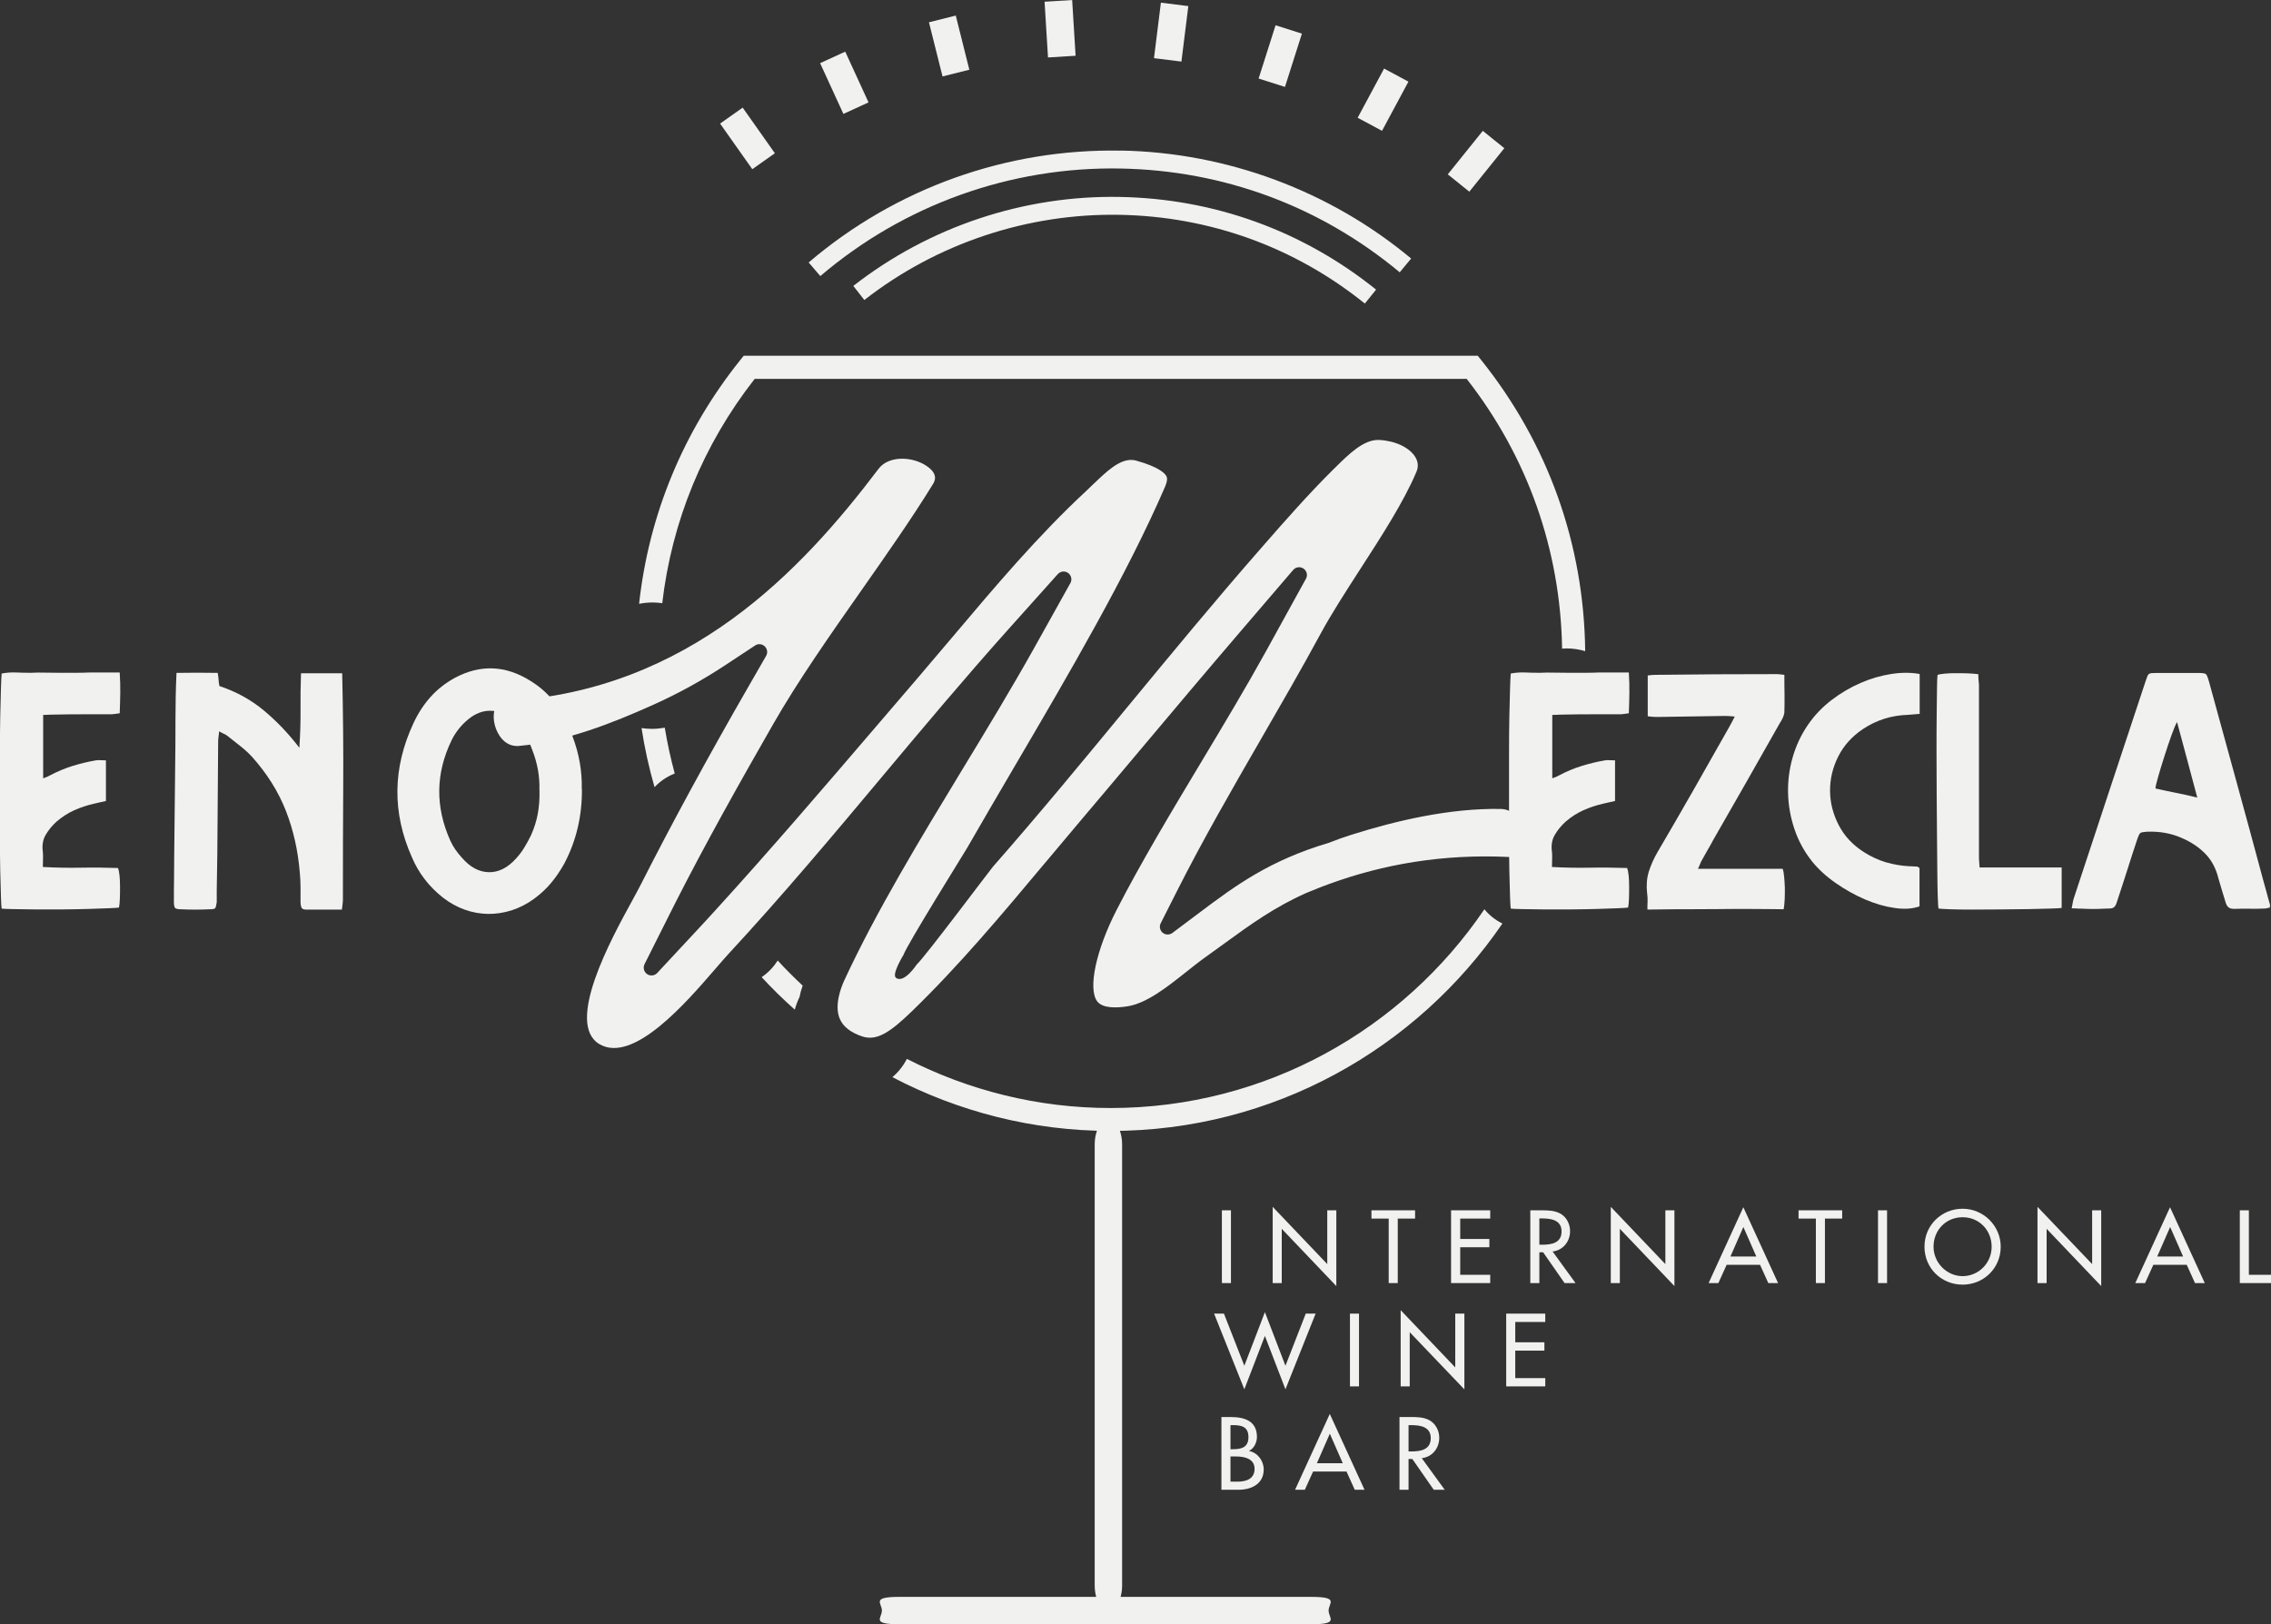 <?xml version="1.0" encoding="UTF-8"?>
<svg id="Livello_2" data-name="Livello 2" xmlns="http://www.w3.org/2000/svg" viewBox="0 0 288.36 206.27">
  <rect x="0" y="0" width="288.36" height="206.27" fill="#333333" stroke="none"/>
  <defs>
    <style>
      .cls-1 {
        fill: #f1f1f0;
        stroke-width: 0px;
      }
    </style>
  </defs>
  <g id="Livello_1-2" data-name="Livello 1">
    <g>
      <path class="cls-1" d="M193,104.29c-.4-.7-1.16-1.54-2.47-1.56-6.46-.11-13.22,1.48-18.91,3.27-.97.31-1.94.65-2.89,1.03-7.59,2.26-11.85,5.44-16.3,8.77l-3.57,2.68c-.37.27-.88.26-1.23-.03-.35-.3-.46-.79-.25-1.2l2.01-3.98c3.36-6.66,7.16-13.24,10.83-19.6,2.5-4.33,5.06-8.75,7.45-13.17,1.39-2.56,3.16-5.3,5.03-8.2,2.73-4.23,5.55-8.58,7.15-12.38.28-.65.22-1.3-.16-1.91-.76-1.2-2.51-2.03-4.58-2.14-1.94-.09-3.87,1.82-5.57,3.51l-.36.35c-3.04,3.02-5.95,6.33-8.75,9.53l-.33.38c-5.73,6.54-11.39,13.41-16.87,20.05-5.55,6.73-11.28,13.69-17.14,20.36-.34.38-8.78,11.66-9.68,12.42,0,0-1.62,2.49-2.65,1.7-.57-.43.96-2.91.96-2.91.41-1.24,7.82-13.12,8.07-13.56,1.88-3.27,3.81-6.57,5.86-10.07,7.11-12.12,14.46-24.66,19.3-35.86.24-.57.3-1,.16-1.28-.15-.32-.83-1.15-3.82-1.99-1.61-.45-3.18.82-4.82,2.37-.75.68-.88.86-1.51,1.44,0,0-.02.02-.03.03-6.08,5.63-11.61,12.18-16.96,18.52l-.11.13c-1.42,1.69-2.85,3.37-4.27,5.03-1.68,1.95-3.35,3.91-5.03,5.87l-.25.29c-6.61,7.72-13.45,15.71-20.44,23.38-.81.88-1.61,1.77-2.43,2.64l-4.99,5.36c-.33.36-.89.42-1.29.14-.4-.28-.54-.82-.32-1.26l3.79-7.55c3.98-7.85,8.37-15.64,12.52-22.89,3.2-5.59,7.28-11.4,11.22-17.02,3.14-4.48,6.39-9.11,9.06-13.45.24-.38.79-1.29-.75-2.34-1.82-1.25-4.83-1.36-6.12.34-9.85,13.02-24.13,28.14-47.26,29.5-.9.05-1.2.45-1.37.8-.47.96-.24,2.53.53,3.65.43.63,1.2,1.35,2.42,1.25,5.96-.54,11.95-2.93,17.03-5.21,3.17-1.42,6.3-3.14,9.29-5.12l3.68-2.43c.18-.12.39-.18.6-.16.23.01.45.1.62.27.33.31.41.82.18,1.21l-2.2,3.82c-5.26,9.14-9.74,17.39-13.72,25.23-.28.56-.68,1.28-1.14,2.13-2.55,4.65-8.53,15.53-4.1,18.13,4.29,2.51,11.01-5.28,14.62-9.46.72-.83,1.31-1.51,1.83-2.08,6.74-7.27,13.26-15.05,19.56-22.58,5.15-6.15,10.47-12.49,15.91-18.57l6.27-7c.34-.38.9-.44,1.31-.15.41.29.54.85.29,1.29l-4.58,8.21c-2.84,5.08-6.04,10.37-9.15,15.48-5.35,8.82-10.88,17.93-14.95,26.7-.43.92-1.34,3.24-.59,4.96.42.98,1.38,1.73,2.85,2.22,1.87.62,3.59-.58,6.29-3.19,5.99-5.79,11.5-12.38,16.84-18.76l.19-.22c1.28-1.53,2.55-3.05,3.83-4.56,2.67-3.15,5.32-6.31,7.98-9.47,4.21-5.01,8.57-10.19,12.94-15.29l6.64-7.75c.33-.39.9-.46,1.32-.17.42.29.55.85.3,1.29l-5.13,9.31c-2.45,4.44-5.33,9.24-8.12,13.89-3.8,6.33-7.71,12.85-10.78,18.84-2.62,5.1-3.66,9.98-2.49,11.6.68.94,2.49.87,3.88.65,2.44-.39,5.05-2.47,7.36-4.3.87-.69,1.69-1.35,2.51-1.93.86-.61,1.69-1.21,2.49-1.8,3.23-2.35,6.32-4.59,10.35-6.37.13-.05.26-.11.39-.16.39-.16.78-.32,1.19-.48.24-.1.49-.19.73-.28l.65-.24c6.73-2.45,14.28-3.81,22.76-3.4.97.05,1.34-.34,1.56-.67.6-.94.52-2.59-.2-3.84"/>
      <path class="cls-1" d="M140.74,204.53h0c-.96,0-1.74-1.43-1.74-3.2v-55.97c0-1.77.78-3.2,1.74-3.2s1.74,1.43,1.74,3.2v55.97c0,1.76-.78,3.2-1.74,3.2"/>
      <path class="cls-1" d="M166.46,206.27h-52.24c-3.65,0-2.24-.78-2.24-1.74s-1.41-1.74,2.24-1.74h52.24c3.65,0,2.24.78,2.24,1.74s1.41,1.74-2.24,1.74"/>
      <path class="cls-1" d="M85.67,98.22c-.51-1.9-.94-3.84-1.26-5.81-.51.09-1.05.15-1.63.15-.46,0-.9-.04-1.32-.1.39,2.55.95,5.06,1.65,7.5.69-.73,1.54-1.33,2.56-1.73"/>
      <path class="cls-1" d="M101.53,126.57c.09-.48.22-.95.39-1.4-1.09-1.03-2.16-2.08-3.17-3.19-.53.82-1.21,1.55-2.04,2.11,1.33,1.45,2.74,2.82,4.21,4.13.15-.57.36-1.12.62-1.65"/>
      <path class="cls-1" d="M198.84,82.34c.89,0,1.7.13,2.44.35-.15-13.57-4.7-26.34-13.2-36.96l-.44-.55h-93.21l-.44.55c-7.23,9.03-11.6,19.63-12.84,30.95.55-.11,1.13-.17,1.75-.17.42,0,.81.04,1.19.09,1.21-10.39,5.2-20.13,11.74-28.49h90.4c7.74,9.9,11.91,21.71,12.12,34.26.16,0,.32-.02.49-.02"/>
      <path class="cls-1" d="M188.48,115.47c-10.32,15.21-27.72,25.24-47.45,25.24-9.32,0-18.11-2.27-25.88-6.24-.45.88-1.07,1.67-1.84,2.32,8.31,4.34,17.72,6.83,27.73,6.83,20.65,0,38.87-10.46,49.73-26.34-.92-.45-1.68-1.07-2.29-1.81"/>
      <path class="cls-1" d="M142.31,19.12c13.46.24,26.55,5.11,36.87,13.71l-1.45,1.75c-10.07-8.38-22.33-12.94-35.46-13.18-13.96-.25-27.49,4.6-38.11,13.66l-1.48-1.73c11.04-9.42,25.11-14.47,39.63-14.2"/>
      <path class="cls-1" d="M142.21,25.01c11.97.22,23.21,4.29,32.52,11.77l-1.43,1.77c-8.9-7.17-19.67-11.06-31.13-11.27-11.7-.21-23.22,3.63-32.42,10.82l-1.4-1.79c9.62-7.51,21.64-11.53,33.86-11.3"/>
      <rect class="cls-1" x="93.16" y="14.04" width="3.51" height="7.09" transform="translate(7.23 57.95) rotate(-35.22)"/>
      <rect class="cls-1" x="105.45" y="6.97" width="3.51" height="7.09" transform="translate(5.38 45.65) rotate(-24.64)"/>
      <rect class="cls-1" x="118.76" y="2.29" width="3.51" height="7.09" transform="translate(2.2 29.48) rotate(-14.07)"/>
      <rect class="cls-1" x="132.85" y=".1" width="3.51" height="7.09" transform="translate(.03 8.3) rotate(-3.53)"/>
      <rect class="cls-1" x="145.15" y="2.32" width="7.1" height="3.51" transform="translate(126.31 151.14) rotate(-82.91)"/>
      <rect class="cls-1" x="159.01" y="5.37" width="7.1" height="3.51" transform="translate(106.51 159.88) rotate(-72.36)"/>
      <rect class="cls-1" x="172.07" y="10.91" width="7.09" height="3.51" transform="translate(81.36 161.38) rotate(-61.76)"/>
      <rect class="cls-1" x="183.87" y="18.72" width="7.09" height="3.51" transform="translate(53.96 153.64) rotate(-51.17)"/>
      <g>
        <rect class="cls-1" x="155.15" y="153.7" width="1.15" height="9.24"/>
        <polygon class="cls-1" points="161.6 153.26 168.53 160.53 168.53 153.7 169.68 153.7 169.68 163.32 162.75 156.05 162.75 162.94 161.6 162.94 161.6 153.26"/>
        <polygon class="cls-1" points="177.48 162.94 176.33 162.94 176.33 154.75 174.14 154.75 174.14 153.7 179.68 153.7 179.68 154.75 177.48 154.75 177.48 162.94"/>
        <polygon class="cls-1" points="184.25 153.7 189.22 153.7 189.22 154.75 185.41 154.75 185.41 157.34 189.11 157.34 189.11 158.39 185.41 158.39 185.41 161.89 189.22 161.89 189.22 162.94 184.25 162.94 184.25 153.7"/>
        <path class="cls-1" d="M200.06,162.94h-1.4l-2.72-3.91h-.48v3.91h-1.15v-9.24h1.4c.82,0,1.7.01,2.44.43.77.45,1.21,1.32,1.21,2.21,0,1.32-.88,2.43-2.22,2.59l2.92,4.02ZM195.46,158.07h.37c1.18,0,2.45-.22,2.45-1.69s-1.37-1.65-2.51-1.65h-.31v3.35Z"/>
        <polygon class="cls-1" points="204.53 153.26 211.46 160.53 211.46 153.7 212.61 153.7 212.61 163.32 205.68 156.05 205.68 162.94 204.53 162.94 204.53 153.26"/>
        <path class="cls-1" d="M219.24,160.62l-1.05,2.32h-1.24l4.41-9.63,4.41,9.63h-1.24l-1.05-2.32h-4.24ZM221.36,155.83l-1.64,3.74h3.29l-1.64-3.74Z"/>
        <polygon class="cls-1" points="231.72 162.94 230.57 162.94 230.57 154.75 228.37 154.75 228.37 153.7 233.91 153.7 233.91 154.75 231.72 154.75 231.72 162.94"/>
        <rect class="cls-1" x="238.46" y="153.7" width="1.15" height="9.24"/>
        <path class="cls-1" d="M254.04,158.32c0,2.74-2.17,4.82-4.84,4.82s-4.84-2.07-4.84-4.82,2.19-4.82,4.84-4.82,4.84,2.17,4.84,4.82M252.89,158.32c0-2.03-1.52-3.74-3.69-3.74s-3.69,1.7-3.69,3.74,1.69,3.74,3.69,3.74,3.69-1.63,3.69-3.74"/>
        <polygon class="cls-1" points="258.71 153.26 265.65 160.53 265.65 153.7 266.8 153.7 266.8 163.32 259.87 156.05 259.87 162.94 258.71 162.94 258.71 153.26"/>
        <path class="cls-1" d="M273.42,160.62l-1.05,2.32h-1.24l4.41-9.63,4.41,9.63h-1.24l-1.05-2.32h-4.24ZM275.55,155.83l-1.64,3.74h3.29l-1.64-3.74Z"/>
        <polygon class="cls-1" points="285.55 161.89 288.36 161.89 288.36 162.94 284.4 162.94 284.4 153.7 285.55 153.7 285.55 161.89"/>
        <polygon class="cls-1" points="158 173.44 160.61 166.63 163.22 173.44 165.8 166.82 167.05 166.82 163.22 176.43 160.61 169.65 158 176.43 154.16 166.82 155.41 166.82 158 173.44"/>
        <rect class="cls-1" x="171.41" y="166.82" width="1.15" height="9.24"/>
        <polygon class="cls-1" points="177.85 166.38 184.78 173.65 184.78 166.82 185.94 166.82 185.94 176.44 179 169.18 179 176.06 177.85 176.06 177.85 166.38"/>
        <polygon class="cls-1" points="191.25 166.82 196.21 166.82 196.21 167.88 192.4 167.88 192.4 170.46 196.1 170.46 196.1 171.52 192.4 171.52 192.4 175.01 196.21 175.01 196.21 176.06 191.25 176.06 191.25 166.82"/>
        <path class="cls-1" d="M155.09,179.95h1.13c1.74,0,3.38.45,3.38,2.54,0,.67-.37,1.46-.99,1.75v.03c1.09.2,1.85,1.26,1.85,2.34,0,1.85-1.58,2.58-3.21,2.58h-2.16v-9.24ZM156.24,184.04h.29c1.09,0,1.99-.22,1.99-1.54s-.88-1.52-1.96-1.52h-.32v3.06ZM156.24,188.16h.88c1.07,0,2.18-.32,2.18-1.63s-1.32-1.57-2.35-1.57h-.71v3.2Z"/>
        <path class="cls-1" d="M166.73,186.87l-1.05,2.32h-1.24l4.41-9.63,4.41,9.63h-1.24l-1.05-2.32h-4.24ZM168.85,182.08l-1.64,3.74h3.29l-1.64-3.74Z"/>
        <path class="cls-1" d="M183.45,189.19h-1.4l-2.72-3.91h-.48v3.91h-1.15v-9.24h1.4c.82,0,1.7.01,2.44.43.77.45,1.21,1.32,1.21,2.21,0,1.32-.88,2.43-2.22,2.59l2.92,4.02ZM178.85,184.32h.37c1.18,0,2.45-.22,2.45-1.69s-1.37-1.65-2.51-1.65h-.31v3.35Z"/>
      </g>
      <path class="cls-1" d="M13.45,96.58v5.14c-.26.06-.51.12-.77.17-.26.06-.5.11-.73.17-.89.2-1.73.48-2.53.84-.8.36-1.54.84-2.23,1.43-.57.51-1.03,1.08-1.39,1.69-.36.61-.48,1.34-.36,2.16.03.31.03.63.02.94-.01.31-.02.64-.02.98,1.63.09,3.23.12,4.82.09,1.59-.03,3.16-.01,4.73.04.08.23.15.56.19.99.04.43.06.88.06,1.37s0,.97-.02,1.46c-.01.49-.05.89-.11,1.2-.14.03-.58.06-1.31.09-.73.03-1.61.06-2.63.09-1.03.03-2.14.05-3.34.06-1.2.01-2.33.01-3.38,0-1.06-.01-1.98-.03-2.76-.04-.79-.01-1.28-.04-1.48-.06-.03-.11-.06-.6-.09-1.46s-.06-1.96-.09-3.3c-.03-1.34-.04-2.85-.04-4.54v-10.43c0-1.73.01-3.3.04-4.72.03-1.42.06-2.61.09-3.57s.06-1.58.09-1.84c.6-.11,1.21-.16,1.84-.13.63.03,1.26.04,1.88.04.6-.03,1.21-.04,1.82-.02.61.01,1.23.02,1.86.02h1.91c.61,0,1.25-.01,1.91-.04h3.77c.06.92.08,1.79.07,2.61-.01.82-.04,1.68-.07,2.57-.23.03-.44.06-.64.09-.2.03-.42.04-.64.04h-3.58c-1.19,0-2.38.01-3.58.04-.2,0-.41,0-.62.02-.21.01-.44.02-.66.02v8.05c.34-.11.64-.24.9-.39.91-.48,1.86-.88,2.83-1.18.97-.3,1.96-.54,2.96-.71.2-.03.4-.04.6-.02.2.01.43.02.69.02"/>
      <path class="cls-1" d="M43.43,115.51h-4.58c-.31,0-.51-.09-.58-.28-.07-.19-.11-.39-.11-.62v-1.88c0-.63-.03-1.26-.09-1.88-.23-2.83-.82-5.45-1.77-7.88-.95-2.43-2.38-4.71-4.29-6.85-.45-.49-.95-.94-1.49-1.37-.54-.43-1.08-.86-1.62-1.28-.14-.11-.3-.21-.47-.28-.17-.07-.37-.18-.6-.32-.03.29-.06.54-.09.75-.03.21-.04.43-.04.66-.03,3.2-.05,6.35-.07,9.44-.01,3.1-.05,6.25-.11,9.44v1.41c-.06.4-.12.65-.19.75-.07.1-.31.15-.71.15-1.21.06-2.42.06-3.63,0-.4,0-.65-.06-.76-.17-.1-.11-.15-.38-.15-.81,0-.97,0-1.93.02-2.87.01-.94.02-1.9.02-2.87.03-1.91.05-3.78.06-5.61.01-1.83.03-3.7.06-5.61.03-2.03.04-4.04.04-6.04s.04-4.01.13-6.04c1.73-.03,3.47-.03,5.23,0,.06.29.09.56.11.81.01.26.05.54.11.86,2.13.71,4.02,1.75,5.65,3.11,1.63,1.36,3.13,2.93,4.5,4.73.11-1.6.16-3.17.15-4.73-.01-1.56,0-3.13.06-4.73h5.23c.11,4.83.16,9.6.13,14.33-.03,4.73-.04,9.52-.04,14.37,0,.2-.01.4-.04.6-.03.2-.06.44-.09.73"/>
      <path class="cls-1" d="M73.89,100.18c.03,3.43-.71,6.58-2.23,9.47-.49.88-1.04,1.71-1.67,2.46-.63.76-1.36,1.43-2.19,2.04-.91.66-1.86,1.14-2.85,1.46-.99.31-1.98.46-2.98.45-1-.02-1.99-.19-2.96-.54-.97-.34-1.9-.86-2.78-1.54-1.77-1.4-3.08-3.11-3.94-5.14-2.51-5.65-2.44-11.32.21-17,.57-1.23,1.28-2.33,2.14-3.3.86-.97,1.89-1.78,3.08-2.44,3.23-1.74,6.43-1.63,9.59.34,1.37.83,2.48,1.86,3.32,3.08.84,1.23,1.53,2.57,2.08,4.03.83,2.2,1.21,4.41,1.16,6.64M68.49,100.35c.06-1.71-.24-3.41-.9-5.1-.28-.77-.63-1.49-1.03-2.16-.4-.67-.93-1.26-1.58-1.78-.86-.69-1.76-1.04-2.72-1.05-.96-.01-1.88.34-2.76,1.05-.91.74-1.63,1.63-2.14,2.66-2.06,4.23-2.11,8.5-.17,12.81.34.74.83,1.46,1.46,2.14,1.03,1.2,2.16,1.81,3.4,1.84,1.24.03,2.39-.54,3.45-1.71.4-.43.76-.9,1.07-1.41.31-.51.6-1.04.86-1.58.4-.89.69-1.8.86-2.74.17-.94.24-1.93.21-2.96"/>
      <path class="cls-1" d="M205.07,96.58v5.14c-.26.06-.51.12-.77.17-.26.06-.5.11-.73.17-.89.2-1.73.48-2.53.84-.8.36-1.54.84-2.23,1.43-.57.51-1.03,1.08-1.39,1.69-.36.61-.48,1.34-.36,2.16.03.31.03.63.02.94-.01.31-.02.64-.02.98,1.63.09,3.23.12,4.82.09,1.59-.03,3.16-.01,4.73.04.08.23.15.56.19.99.04.43.06.88.06,1.37s0,.97-.02,1.46c-.01.49-.05.89-.11,1.2-.14.03-.58.06-1.31.09-.73.03-1.61.06-2.63.09-1.03.03-2.14.05-3.34.06-1.2.01-2.33.01-3.38,0-1.06-.01-1.98-.03-2.76-.04-.79-.01-1.28-.04-1.48-.06-.03-.11-.06-.6-.09-1.46-.03-.86-.06-1.96-.09-3.3-.03-1.34-.04-2.85-.04-4.54v-10.43c0-1.73.01-3.3.04-4.72.03-1.42.06-2.61.09-3.57.03-.96.06-1.58.09-1.84.6-.11,1.21-.16,1.84-.13.63.03,1.26.04,1.88.04.6-.03,1.21-.04,1.82-.02.61.01,1.23.02,1.86.02h1.91c.61,0,1.25-.01,1.91-.04h3.77c.06.92.08,1.79.07,2.61-.01.82-.04,1.68-.07,2.57-.23.03-.44.06-.64.09-.2.03-.42.04-.64.04h-3.58c-1.19,0-2.38.01-3.58.04-.2,0-.41,0-.62.02-.21.01-.44.02-.66.02v8.05c.34-.11.64-.24.9-.39.91-.48,1.86-.88,2.83-1.18.97-.3,1.96-.54,2.96-.71.2-.03.4-.04.6-.02.2.01.43.02.69.02"/>
      <path class="cls-1" d="M226.57,85.7c0,.86,0,1.68.02,2.46.01.79,0,1.56-.02,2.33-.03.23-.1.46-.21.69-.11.23-.24.46-.39.69-1.4,2.48-2.79,4.94-4.18,7.37-1.39,2.43-2.79,4.88-4.22,7.37-.26.49-.52.96-.79,1.41-.27.46-.53.93-.79,1.41-.06.14-.11.28-.17.41-.06.13-.13.29-.22.49h10.75c.09.23.15.56.19.99.04.43.07.9.09,1.41.01.51,0,1.01-.02,1.5-.03.49-.07.9-.13,1.24-.14,0-.64,0-1.48-.02-.84-.01-1.87-.02-3.08-.02s-2.52,0-3.92.02c-1.4.01-2.71.02-3.94.02s-2.3,0-3.21.02c-.91.01-1.47.02-1.67.02,0-.34,0-.69.02-1.03.01-.34,0-.7-.06-1.07-.11-.97-.04-1.87.21-2.7.26-.83.63-1.66,1.11-2.49,1.54-2.63,3.06-5.25,4.56-7.88,1.5-2.63,3-5.28,4.52-7.97.11-.2.23-.41.34-.62.11-.21.24-.46.39-.75-.26-.03-.49-.05-.69-.06-.2-.01-.4-.02-.6-.02l-8.48.13c-.2,0-.41,0-.62-.02-.21-.01-.44-.04-.66-.07v-5.18c.17-.03.35-.05.54-.06.19-.01.36-.02.53-.02,2.54-.03,5.07-.05,7.58-.07,2.51-.01,5.04-.02,7.58-.02.17,0,.34,0,.51.02.17.02.37.04.6.07"/>
      <path class="cls-1" d="M243.75,85.61v5.05c-.26.03-.51.05-.77.06-.26.01-.5.04-.73.06-2.08.06-3.98.66-5.7,1.8-1.4.94-2.45,2.11-3.15,3.51-.7,1.4-1.04,2.85-1.03,4.35.01,1.5.38,2.94,1.09,4.32.71,1.39,1.78,2.54,3.21,3.45.89.57,1.81,1,2.78,1.29.97.28,1.98.46,3.04.51.17,0,.34,0,.49.02.16.01.32.02.49.02.06.06.14.11.26.17v4.88c-.86.31-1.9.39-3.13.21-1.23-.17-2.49-.53-3.79-1.09-1.3-.56-2.55-1.26-3.75-2.1-1.2-.84-2.2-1.76-3-2.76-.97-1.23-1.71-2.58-2.21-4.07-.5-1.49-.77-3-.81-4.54-.04-1.54.15-3.06.58-4.56.43-1.5,1.08-2.89,1.97-4.18.83-1.2,1.83-2.24,3-3.13,1.17-.89,2.4-1.61,3.68-2.16,1.28-.56,2.58-.93,3.88-1.13,1.3-.2,2.49-.2,3.58,0"/>
      <path class="cls-1" d="M261.78,110.16v5.14c-.14.03-.61.06-1.39.08-.78.03-1.72.05-2.81.07-1.08.01-2.26.03-3.51.04-1.26.01-2.44.02-3.56.02s-2.07-.01-2.87-.04c-.8-.03-1.3-.06-1.5-.09-.03-.08-.06-.56-.09-1.41-.03-.86-.05-1.96-.06-3.32-.02-1.36-.03-2.88-.04-4.58-.01-1.7-.03-3.44-.04-5.23-.01-1.78-.02-3.54-.02-5.27s0-3.29.02-4.69c.01-1.4.03-2.56.04-3.49.01-.93.04-1.49.07-1.69.17-.06.46-.11.88-.15.41-.04.87-.06,1.37-.06s1.01,0,1.54.02c.53.02.99.05,1.39.11,0,.23,0,.45.02.66.01.21.04.44.06.66v21.72c0,.23,0,.46.02.69.01.23.04.5.06.81h10.41Z"/>
      <path class="cls-1" d="M288.21,115.25c-.14.03-.27.06-.39.09-.12.03-.24.04-.39.04-.63.03-1.26.04-1.88.02-.63-.01-1.26,0-1.89.02-.31,0-.55-.07-.71-.21-.16-.14-.28-.36-.36-.64-.14-.48-.29-.98-.45-1.48-.16-.5-.31-1.01-.45-1.52-.31-1.28-.87-2.33-1.67-3.15s-1.78-1.48-2.96-1.99c-1.34-.6-2.81-.87-4.41-.81-.46.03-.74.08-.86.15-.11.07-.24.32-.39.75-.43,1.28-.85,2.58-1.26,3.88-.41,1.3-.84,2.59-1.26,3.88-.08.28-.16.5-.23.64-.07.14-.16.25-.26.32-.1.07-.24.11-.41.13-.17.01-.4.02-.69.02-1.03.06-2.04.06-3.04,0-.2,0-.39,0-.58-.02-.19-.01-.39-.02-.62-.02.06-.26.1-.49.13-.68.03-.2.07-.39.13-.56,1.54-4.68,3.06-9.29,4.56-13.81,1.5-4.53,3.02-9.12,4.56-13.77.09-.26.16-.46.22-.62.06-.16.13-.26.21-.32.09-.06.21-.09.36-.11.16-.01.38-.02.66-.02h5.23c.54,0,.87.05.99.15.11.1.24.42.39.96,1.17,4.28,2.33,8.5,3.47,12.64,1.14,4.14,2.28,8.35,3.43,12.63.14.49.28.98.41,1.48.13.5.26.99.41,1.48.03.06.04.12.02.19-.01.07-.02.16-.02.28M279,101.29c-.43-1.63-.86-3.23-1.28-4.8-.43-1.57-.86-3.17-1.29-4.8-.17.29-.41.85-.71,1.69-.3.84-.6,1.73-.9,2.68-.3.94-.57,1.81-.79,2.59-.23.79-.34,1.28-.34,1.48.89.2,1.76.39,2.63.56.87.17,1.76.37,2.68.6"/>
    </g>
  </g>
</svg>